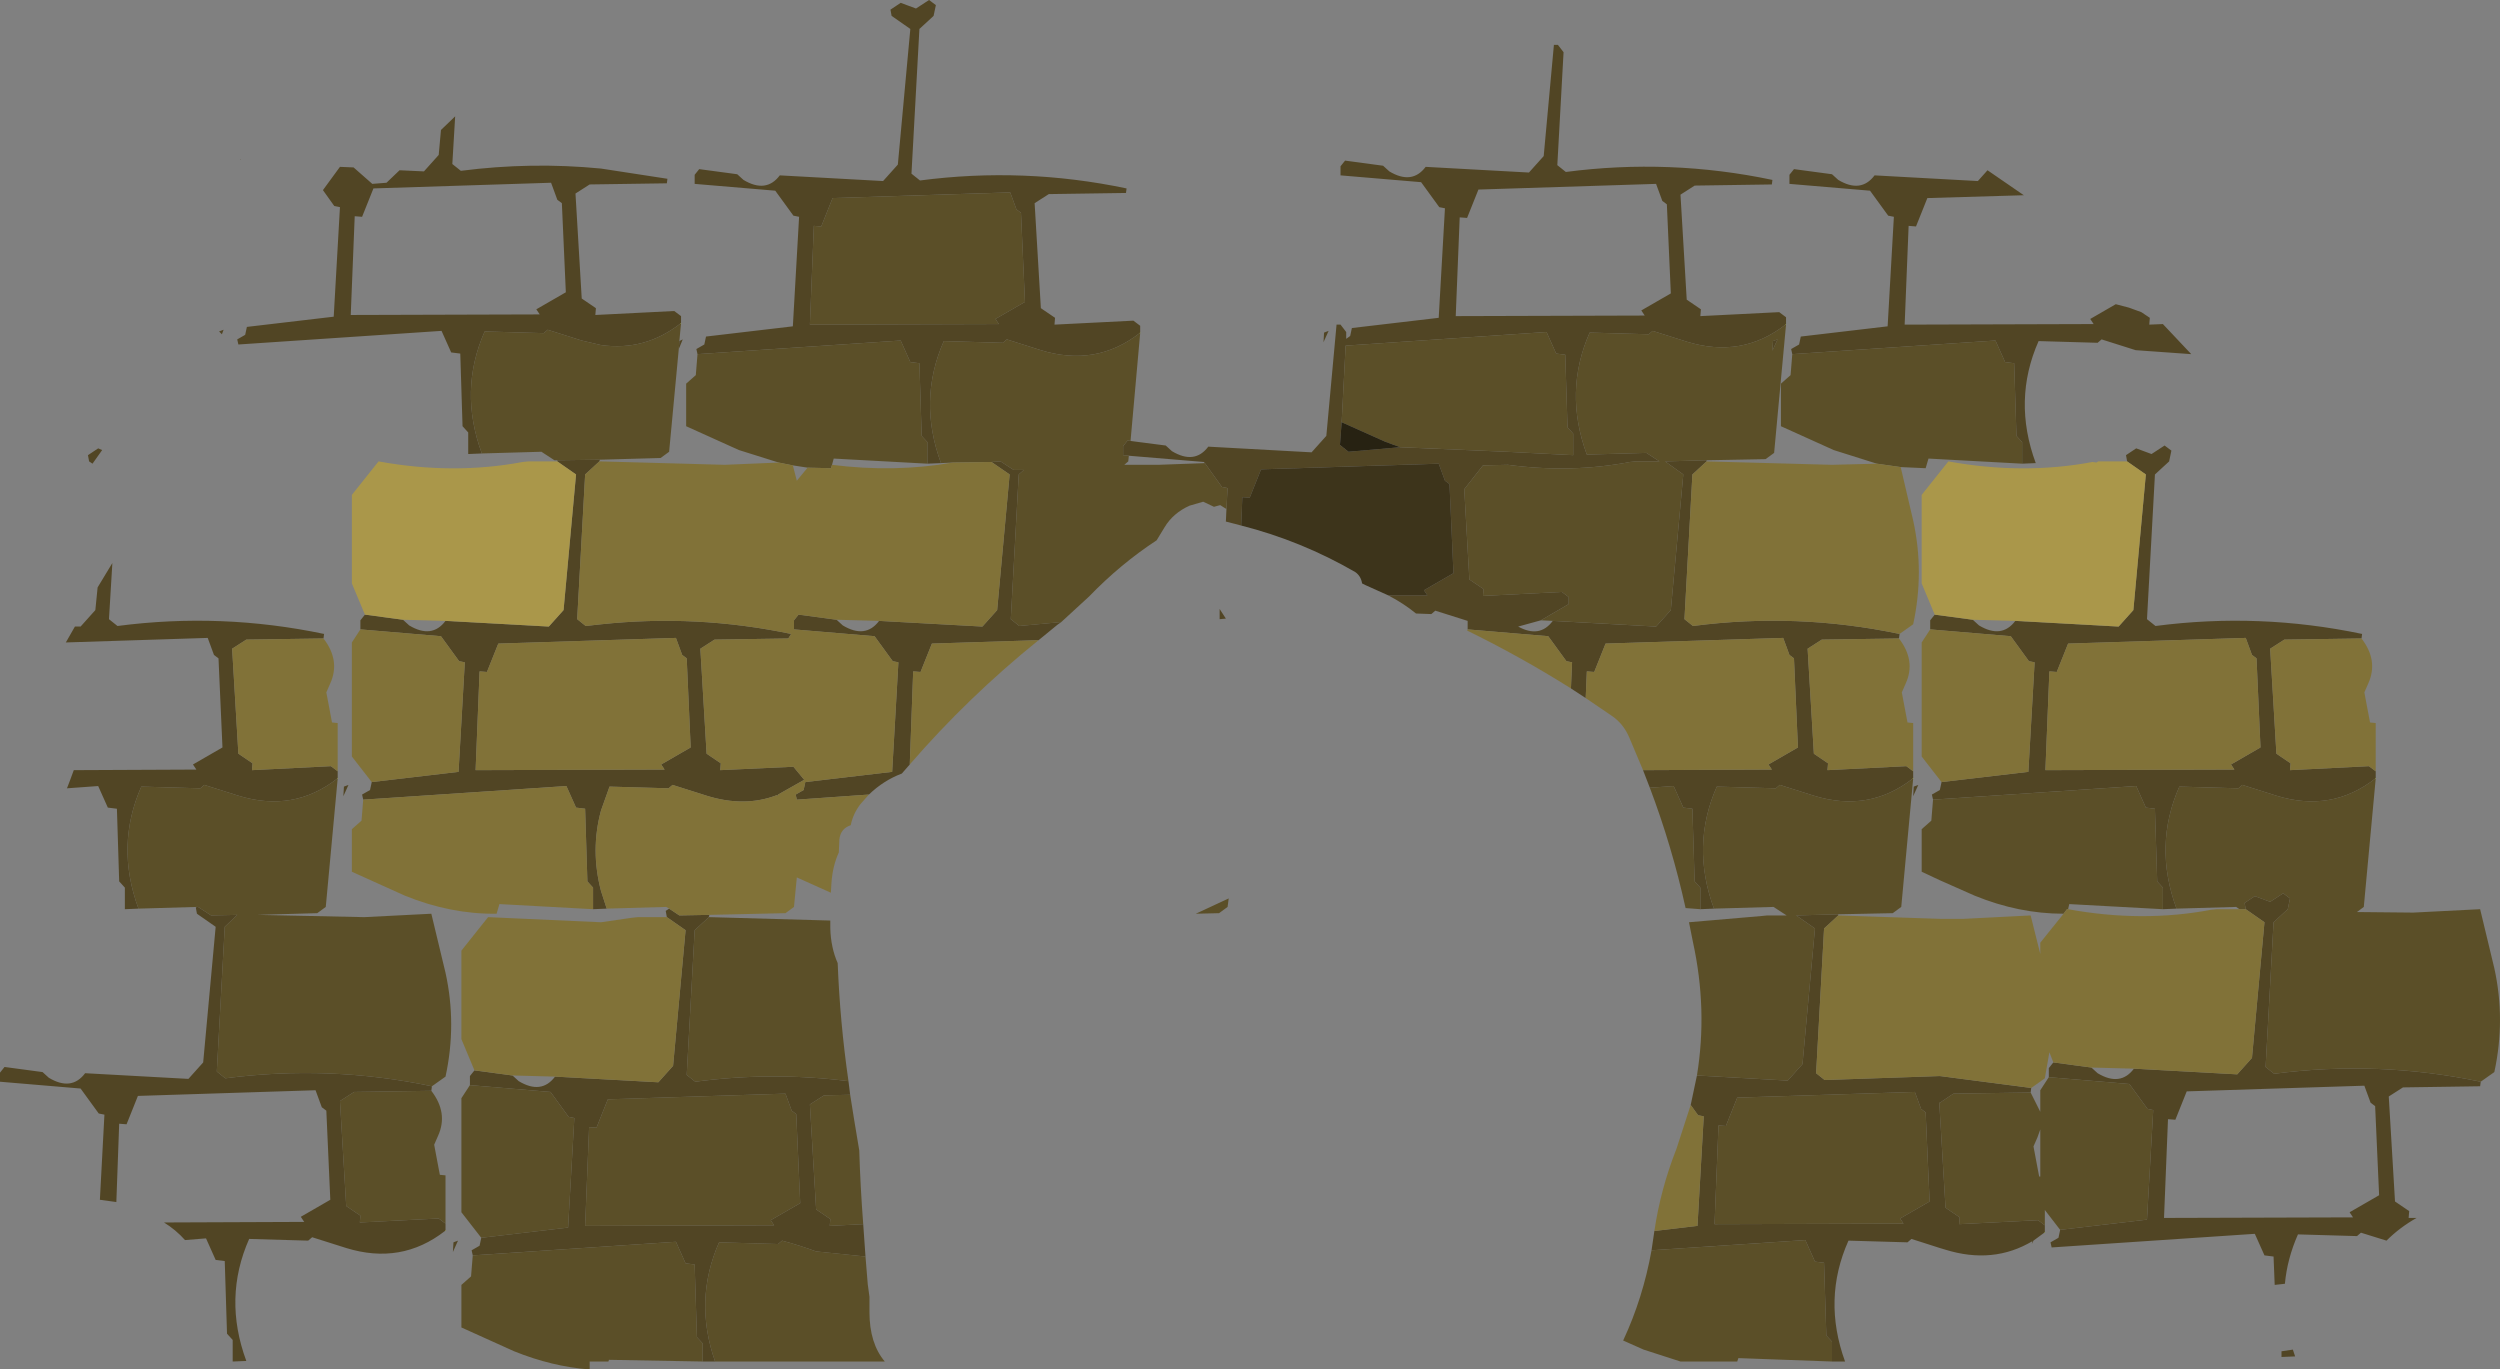 <?xml version="1.0" encoding="UTF-8" standalone="no"?>
<svg xmlns:xlink="http://www.w3.org/1999/xlink" height="120.65px" width="220.25px" xmlns="http://www.w3.org/2000/svg">
  <rect width="100%" height="100%" fill="#808080" stroke="none"/>
  <g transform="matrix(1.0, 0.0, 0.0, 1.0, 0.0, 0.0)">
    <path d="M157.9 31.2 L157.8 30.75 158.5 30.35 158.65 29.65 166.3 28.75 166.85 19.1 166.35 19.0 164.75 16.8 157.65 16.2 157.65 15.4 158.05 14.9 161.4 15.35 161.95 15.85 Q163.95 17.05 165.15 15.45 L174.25 15.95 175.1 15.0 178.3 17.2 169.8 17.45 168.8 19.95 168.15 19.9 167.8 28.6 184.45 28.55 184.15 28.1 186.4 26.8 187.55 27.1 188.65 27.5 189.4 28.0 189.35 28.6 190.55 28.55 193.05 31.2 188.15 30.85 185.15 29.9 184.8 30.2 179.6 30.05 Q177.3 35.25 179.35 40.8 L178.15 40.85 178.15 38.95 177.65 38.4 177.45 32.0 176.65 31.9 175.8 30.0 157.9 31.2 M167.35 55.85 L167.3 56.25 160.5 56.35 159.25 57.15 159.8 66.4 161.05 67.25 161.0 67.85 167.95 67.5 168.55 67.95 168.55 68.55 168.5 68.6 Q164.65 71.6 159.8 70.1 L156.8 69.15 156.45 69.45 151.25 69.3 Q148.95 74.5 151.0 80.05 L149.8 80.1 149.8 78.2 149.3 77.65 149.1 71.25 148.3 71.15 147.45 69.25 145.35 69.4 144.75 67.85 156.1 67.8 155.8 67.35 158.4 65.85 158.05 58.0 157.65 57.7 157.1 56.2 141.45 56.7 140.45 59.2 139.8 59.15 139.7 61.5 138.4 60.65 138.5 58.35 138.0 58.25 136.4 56.05 129.3 55.45 129.3 54.7 126.45 53.8 126.1 54.1 124.75 54.05 Q123.65 53.15 122.3 52.45 L125.75 52.45 125.45 52.0 128.05 50.5 127.7 42.65 127.3 42.35 126.75 40.85 111.1 41.35 110.1 43.85 109.45 43.8 109.35 46.3 108.0 45.95 108.05 44.85 108.15 43.0 107.65 42.9 106.15 40.8 106.05 40.7 99.45 40.15 98.95 40.1 98.95 39.3 99.35 38.8 99.6 38.85 102.7 39.25 103.25 39.75 Q105.25 40.95 106.45 39.35 L115.55 39.85 116.85 38.4 117.75 28.6 118.1 28.6 118.6 29.25 118.6 29.85 118.95 29.6 119.1 28.9 126.75 28.0 127.3 18.35 126.8 18.25 125.2 16.05 118.1 15.45 118.1 14.65 118.5 14.15 121.85 14.6 122.4 15.1 Q124.4 16.3 125.6 14.7 L134.7 15.2 136.0 13.75 136.9 3.95 137.25 3.95 137.75 4.6 137.2 14.55 137.95 15.15 Q147.1 13.95 156.15 15.85 L156.1 16.25 149.3 16.35 148.05 17.15 148.6 26.4 149.85 27.25 149.8 27.85 156.75 27.5 157.35 27.95 157.35 28.55 157.3 28.6 Q153.45 31.6 148.6 30.1 L145.6 29.15 145.25 29.45 140.05 29.3 Q137.75 34.5 139.8 40.05 L145.05 39.9 146.2 40.65 144.1 40.65 143.6 40.7 Q138.4 41.7 132.85 40.95 L130.65 41.0 129.0 43.1 129.45 51.05 130.7 51.9 130.65 52.5 137.6 52.15 138.2 52.6 138.2 53.2 138.15 53.25 135.75 54.65 133.75 55.2 Q135.65 56.25 136.8 54.7 L145.9 55.2 147.2 53.75 148.3 41.8 146.7 40.65 150.35 40.55 150.35 40.65 149.1 41.8 148.4 54.55 149.15 55.15 Q158.3 53.95 167.35 55.85 M161.95 80.55 L161.95 80.65 160.7 81.8 160.0 94.55 160.75 95.15 170.9 94.8 178.95 95.85 178.9 96.25 172.1 96.35 170.9 97.15 170.85 97.15 171.4 106.4 172.65 107.25 172.6 107.85 179.55 107.5 180.15 107.95 180.15 108.55 180.1 108.6 179.15 109.3 179.0 109.6 179.05 109.35 Q175.6 111.4 171.4 110.1 L170.9 109.95 168.4 109.15 168.05 109.45 162.85 109.3 Q160.55 114.45 162.55 119.95 L161.4 119.95 161.4 118.2 160.9 117.65 160.7 111.25 159.9 111.15 159.05 109.25 145.5 110.15 145.7 108.8 145.75 108.45 149.55 108.0 150.1 98.35 149.6 98.25 148.95 97.35 149.5 94.75 157.5 95.2 158.8 93.75 159.9 81.8 158.25 80.65 161.95 80.55 M170.3 70.45 L170.2 70.0 170.9 69.6 171.05 68.9 178.7 68.0 179.25 58.35 178.75 58.25 177.15 56.05 170.05 55.45 170.05 54.65 170.45 54.15 173.8 54.6 174.35 55.1 Q176.35 56.3 177.55 54.7 L186.65 55.2 187.95 53.75 189.05 41.8 187.4 40.65 187.3 40.1 188.2 39.5 189.55 40.0 190.7 39.25 191.3 39.7 191.1 40.65 189.85 41.8 189.15 54.55 189.9 55.15 Q199.05 53.95 208.1 55.85 L208.05 56.25 201.25 56.35 200.0 57.15 200.55 66.4 201.8 67.25 201.75 67.85 208.7 67.5 209.3 67.95 209.3 68.55 209.25 68.6 Q205.4 71.6 200.55 70.1 L197.55 69.15 197.2 69.45 192.0 69.3 Q189.7 74.5 191.75 80.05 L190.55 80.1 190.55 78.2 190.05 77.65 189.85 71.25 189.05 71.15 188.2 69.25 170.3 70.45 M218.55 95.3 L218.5 95.7 211.7 95.8 210.45 96.6 211.0 105.85 212.25 106.7 212.2 107.3 212.9 107.3 Q211.4 108.15 210.25 109.3 L208.0 108.6 207.65 108.9 202.45 108.75 Q201.5 110.9 201.3 113.1 L200.4 113.2 200.3 110.7 199.5 110.6 198.65 108.7 180.75 109.9 180.65 109.45 181.35 109.05 181.5 108.35 189.15 107.45 189.7 97.8 189.2 97.7 187.6 95.5 180.5 94.9 180.5 94.1 180.9 93.6 184.25 94.05 184.8 94.55 Q186.8 95.75 188.0 94.15 L197.1 94.65 198.4 93.2 199.5 81.25 197.85 80.1 197.75 79.55 198.65 78.95 200.0 79.45 201.15 78.7 201.75 79.15 201.55 80.1 200.3 81.25 199.6 94.0 200.35 94.6 Q209.5 93.4 218.55 95.3 M93.5 54.8 L93.15 55.05 91.5 56.4 82.1 56.7 81.1 59.2 80.45 59.15 80.15 67.35 79.45 68.15 Q77.85 68.75 76.55 70.0 L70.2 70.45 70.1 70.0 70.8 69.6 70.95 68.9 78.6 68.0 79.15 58.35 78.65 58.25 77.05 56.05 69.95 55.45 69.95 54.65 70.35 54.15 73.7 54.6 74.25 55.1 Q76.25 56.3 77.45 54.7 L86.55 55.2 87.85 53.75 88.95 41.8 87.35 40.7 88.15 40.65 89.3 41.4 90.2 41.4 89.75 41.8 89.05 54.55 89.8 55.15 93.5 54.8 M62.5 80.6 L62.45 80.75 62.45 80.8 61.2 81.95 60.5 94.7 61.25 95.3 Q68.0 94.4 74.75 95.25 L74.9 96.45 72.6 96.5 71.35 97.3 71.9 106.55 73.15 107.4 73.1 108.0 76.05 107.85 76.25 110.7 71.9 110.25 Q70.4 109.7 68.9 109.3 L68.55 109.6 63.35 109.45 Q61.1 114.55 63.0 119.95 L61.9 119.95 61.9 118.35 61.4 117.8 61.2 111.4 60.4 111.3 59.55 109.4 41.65 110.6 41.55 110.15 42.25 109.75 42.4 109.05 50.05 108.15 50.6 98.5 50.1 98.4 48.5 96.2 41.4 95.6 41.4 94.8 41.8 94.3 45.15 94.75 45.7 95.25 Q47.7 96.45 48.9 94.85 L58.0 95.35 59.3 93.9 60.4 81.95 58.75 80.8 58.65 80.25 58.95 80.05 59.85 80.65 62.5 80.6 M53.45 80.05 L52.25 80.1 52.25 78.2 51.75 77.65 51.55 71.25 50.75 71.15 49.9 69.25 32.0 70.45 31.9 70.0 32.6 69.6 32.75 68.9 40.4 68.0 40.95 58.35 40.45 58.25 38.85 56.05 31.75 55.45 31.75 54.65 32.15 54.15 35.5 54.6 36.05 55.1 Q38.05 56.3 39.25 54.7 L48.35 55.2 49.65 53.75 50.75 41.8 49.1 40.65 49.1 40.55 52.85 40.5 52.8 40.65 51.55 41.8 50.85 54.55 51.6 55.15 52.95 55.0 Q61.35 54.1 69.7 55.85 L69.45 56.25 62.95 56.35 61.7 57.15 62.25 66.4 63.5 67.25 63.45 67.85 69.9 67.55 70.85 68.7 68.55 70.0 68.45 70.15 68.45 70.05 Q65.6 71.15 62.25 70.1 L59.25 69.15 58.9 69.45 53.7 69.3 52.95 71.4 Q52.0 74.9 52.95 78.5 L53.45 80.05 M42.45 39.95 L41.25 40.0 41.25 38.1 40.75 37.55 40.55 31.15 39.75 31.05 38.9 29.15 21.0 30.35 20.9 29.9 21.6 29.5 21.75 28.8 29.4 27.9 29.95 18.25 29.45 18.15 28.45 16.75 29.95 14.7 31.15 14.75 32.8 16.2 34.05 16.1 35.2 15.0 37.35 15.1 38.65 13.65 38.85 11.45 40.1 10.25 39.85 14.45 40.6 15.05 Q46.8 14.25 52.95 14.85 L58.8 15.75 58.75 16.15 51.95 16.25 50.7 17.05 51.25 26.3 52.5 27.15 52.45 27.75 59.4 27.4 60.0 27.85 60.0 28.45 59.95 28.5 Q56.8 30.95 52.95 30.4 L51.25 30.0 48.25 29.05 47.9 29.35 42.7 29.2 Q40.4 34.4 42.45 39.95 M59.85 30.05 L60.15 29.9 59.8 30.75 59.85 30.05 M61.45 31.2 L61.35 30.75 62.05 30.35 62.2 29.65 69.85 28.75 70.4 19.1 69.9 19.0 68.3 16.8 61.2 16.2 61.2 15.4 61.6 14.9 64.95 15.35 65.5 15.85 Q67.5 17.05 68.7 15.45 L77.8 15.95 79.1 14.5 80.2 2.55 78.55 1.4 78.45 0.85 79.35 0.25 80.7 0.75 81.85 0.0 82.45 0.45 82.25 1.4 81.0 2.55 80.3 15.3 81.05 15.9 Q90.2 14.7 99.25 16.6 L99.2 17.0 92.4 17.1 91.15 17.9 91.7 27.15 92.95 28.0 92.9 28.6 99.85 28.25 100.45 28.7 100.45 29.3 100.4 29.35 Q96.55 32.35 91.7 30.85 L88.7 29.9 88.35 30.2 83.15 30.05 Q80.85 35.25 82.9 40.8 L81.7 40.85 81.7 38.95 81.2 38.4 81.0 32.0 80.2 31.9 79.35 30.0 61.45 31.2 M198.8 58.0 L198.4 57.7 197.85 56.2 182.2 56.7 181.2 59.2 180.55 59.15 180.2 67.85 196.85 67.8 196.55 67.35 199.15 65.85 198.8 58.0 M168.6 69.3 L169.0 69.15 168.55 70.15 168.6 69.3 M169.65 98.0 L169.25 97.7 168.7 96.2 153.05 96.7 152.05 99.2 151.4 99.15 151.05 107.85 167.7 107.8 167.4 107.35 170.0 105.85 169.65 98.0 M191.65 98.65 L191.0 98.6 190.65 107.3 207.3 107.25 207.0 106.8 209.6 105.3 209.25 97.45 208.85 97.15 208.3 95.65 192.65 96.15 191.65 98.65 M202.0 118.9 L202.2 119.5 201.0 119.55 201.0 119.05 202.0 118.9 M146.85 18.0 L146.45 17.7 145.9 16.2 130.25 16.7 129.25 19.2 128.6 19.15 128.25 27.85 144.9 27.8 144.6 27.35 147.2 25.85 146.85 18.0 M123.35 39.4 L132.7 39.8 138.6 40.1 138.6 38.2 138.1 37.65 137.9 31.25 137.1 31.15 136.25 29.25 118.55 30.45 118.2 37.2 118.05 39.2 118.8 39.8 123.35 39.4 M156.2 30.05 L156.6 29.9 156.15 30.9 156.2 30.05 M89.55 18.45 L89.0 16.95 73.35 17.45 72.35 19.95 71.7 19.9 71.35 28.6 88.0 28.55 87.7 28.1 90.3 26.6 89.95 18.75 89.55 18.45 M116.65 29.3 L117.05 29.15 116.6 30.15 116.65 29.3 M107.45 53.65 L108.0 54.5 107.45 54.55 107.45 53.65 M49.1 17.6 L48.55 16.1 32.9 16.6 31.9 19.1 31.25 19.05 30.9 27.75 47.55 27.7 47.25 27.25 49.85 25.75 49.5 17.9 49.1 17.6 M19.3 29.2 L19.7 29.05 19.55 29.45 19.3 29.2 M21.2 14.05 L21.15 14.1 21.15 14.05 21.2 14.05 M8.65 39.5 L9.0 39.65 8.15 40.85 7.85 40.65 7.75 40.1 8.65 39.5 M29.75 67.95 L29.75 68.55 29.7 68.6 Q25.85 71.6 21.0 70.1 L18.0 69.15 17.65 69.45 12.45 69.3 Q10.15 74.5 12.2 80.05 L11.0 80.1 11.0 78.2 10.5 77.65 10.3 71.25 9.5 71.15 8.65 69.25 5.9 69.45 6.15 68.8 6.5 67.85 17.3 67.8 17.0 67.35 19.6 65.85 19.25 58.0 18.85 57.7 18.3 56.2 5.8 56.6 6.6 55.2 7.1 55.2 8.4 53.75 8.6 51.75 9.9 49.6 9.6 54.55 10.35 55.15 Q19.5 53.95 28.55 55.85 L28.5 56.25 21.7 56.35 20.45 57.15 21.0 66.4 22.25 67.25 22.2 67.85 29.15 67.5 29.75 67.95 M38.05 95.7 L38.0 96.1 31.2 96.2 29.95 97.0 30.5 106.25 31.75 107.1 31.7 107.7 38.65 107.35 39.25 107.8 39.25 108.4 39.2 108.45 Q35.35 111.45 30.5 109.95 L27.5 109.0 27.15 109.3 21.95 109.15 Q19.65 114.35 21.7 119.9 L20.5 119.95 20.5 118.05 20.0 117.5 19.8 111.1 19.0 111.0 18.15 109.1 16.3 109.25 Q15.5 108.35 14.45 107.7 L26.8 107.65 26.5 107.2 29.1 105.7 28.75 97.85 28.35 97.55 27.8 96.05 12.15 96.55 11.15 99.05 10.5 99.0 10.25 105.9 8.8 105.7 9.2 98.2 8.7 98.1 7.1 95.9 0.0 95.3 0.0 94.5 0.4 94.0 3.75 94.45 4.3 94.95 Q6.3 96.15 7.5 94.55 L16.6 95.05 17.9 93.6 19.0 81.65 17.35 80.5 17.25 79.95 17.35 79.9 17.45 79.9 18.6 80.65 20.9 80.6 19.8 81.65 19.1 94.4 19.85 95.0 Q29.0 93.8 38.05 95.7 M30.25 70.15 L30.3 69.3 30.7 69.15 30.25 70.15 M60.5 58.0 L60.1 57.7 59.55 56.2 43.9 56.7 42.9 59.2 42.25 59.15 41.9 67.85 58.55 67.8 58.25 67.35 60.85 65.85 60.5 58.0 M70.15 98.15 L69.75 97.85 69.2 96.35 53.55 96.85 52.55 99.35 51.9 99.3 51.55 108.0 68.2 107.95 67.9 107.5 70.5 106.0 70.15 98.15 M40.35 109.3 L39.9 110.3 39.95 109.45 40.35 109.3" fill="#514524" fill-rule="evenodd" stroke="none"/>
    <path d="M157.9 31.2 L175.8 30.0 176.65 31.9 177.45 32.0 177.65 38.4 178.15 38.95 178.15 40.85 169.9 40.4 169.65 41.25 167.45 41.15 165.35 40.85 161.55 39.65 156.9 37.55 156.9 33.8 157.75 33.05 157.9 31.2 M168.55 68.6 L167.5 79.9 166.75 80.45 161.95 80.55 158.25 80.65 159.9 81.8 158.8 93.75 157.5 95.2 149.5 94.75 Q150.45 88.95 149.15 83.0 L148.8 81.25 155.2 80.7 155.7 80.65 157.4 80.65 156.25 79.9 151.0 80.05 Q148.95 74.5 151.25 69.3 L156.45 69.45 156.8 69.15 159.8 70.1 Q164.65 71.6 168.5 68.6 L168.55 68.6 M181.8 80.5 Q177.85 80.5 173.95 78.9 L170.9 77.55 169.3 76.8 169.3 73.05 170.15 72.3 170.3 70.45 188.2 69.25 189.05 71.15 189.85 71.25 190.05 77.65 190.55 78.2 190.55 80.1 182.3 79.65 182.2 80.1 182.1 80.1 181.8 80.5 M209.3 68.6 L208.25 79.9 207.65 80.35 212.6 80.4 218.5 80.1 219.75 85.3 Q220.75 89.85 219.75 94.45 L218.55 95.3 Q209.5 93.4 200.35 94.6 L199.6 94.0 200.3 81.25 201.55 80.1 201.75 79.15 201.15 78.7 200.0 79.45 198.65 78.95 197.75 79.55 197.85 80.1 197.3 80.1 197.0 79.9 191.75 80.05 Q189.7 74.5 192.0 69.3 L197.2 69.45 197.55 69.15 200.55 70.1 Q205.4 71.6 209.25 68.6 L209.3 68.6 M181.5 108.35 L180.15 106.6 180.15 107.95 179.55 107.5 172.6 107.85 172.65 107.25 171.4 106.4 170.85 97.15 170.9 97.15 172.1 96.35 178.9 96.25 179.75 97.95 179.75 96.05 180.5 94.9 187.6 95.5 189.2 97.7 189.7 97.8 189.15 107.45 181.5 108.35 M161.4 119.95 L153.15 119.65 153.05 119.95 148.05 119.95 144.8 118.9 143.0 118.1 Q144.75 114.35 145.5 110.15 L159.05 109.25 159.9 111.15 160.7 111.25 160.9 117.65 161.4 118.2 161.4 119.95 M149.8 80.1 L148.5 80.0 Q147.3 74.55 145.35 69.4 L147.45 69.25 148.3 71.15 149.1 71.25 149.3 77.65 149.8 78.2 149.8 80.1 M108.05 44.85 L107.5 44.5 106.95 44.65 106.0 44.2 104.8 44.55 Q103.35 45.2 102.6 46.45 L101.9 47.6 Q98.7 49.7 95.95 52.55 L93.5 54.8 89.8 55.15 89.05 54.55 89.75 41.8 90.2 41.4 89.3 41.4 88.15 40.65 87.35 40.7 83.95 40.75 82.9 40.8 Q80.85 35.25 83.15 30.05 L88.35 30.2 88.7 29.9 91.7 30.85 Q96.55 32.35 100.4 29.35 L100.45 29.35 99.6 38.85 99.35 38.8 98.95 39.3 98.95 40.1 99.45 40.15 99.4 40.65 99.05 40.95 102.05 40.95 106.15 40.8 107.65 42.9 108.15 43.0 108.05 44.85 M62.45 80.8 L62.5 80.8 73.15 81.1 73.15 81.8 Q73.2 83.5 73.8 84.85 74.0 90.05 74.75 95.25 68.0 94.4 61.25 95.3 L60.5 94.7 61.2 81.95 62.45 80.8 M74.9 96.45 L75.25 98.65 75.7 101.35 Q75.8 104.6 76.05 107.85 L73.1 108.0 73.15 107.4 71.9 106.55 71.35 97.3 72.6 96.5 74.9 96.45 M76.25 110.7 L76.45 113.15 76.6 114.25 76.6 115.6 Q76.6 118.35 77.95 119.95 L63.0 119.95 Q61.1 114.55 63.35 109.45 L68.55 109.6 68.9 109.3 Q70.4 109.7 71.9 110.25 L76.25 110.7 M61.9 119.95 L53.65 119.8 53.6 119.95 51.95 119.95 51.95 120.65 Q48.65 120.4 45.3 119.05 L40.65 116.95 40.65 113.2 41.5 112.45 41.65 110.6 59.55 109.4 60.4 111.3 61.2 111.4 61.4 117.8 61.9 118.35 61.9 119.95 M42.4 109.05 L40.65 106.8 40.65 96.75 41.4 95.6 48.5 96.2 50.1 98.4 50.6 98.5 50.05 108.15 42.4 109.05 M49.1 40.55 L48.85 40.55 47.7 39.8 42.45 39.95 Q40.4 34.4 42.7 29.2 L47.9 29.35 48.25 29.05 51.25 30.0 52.95 30.4 Q56.8 30.95 59.95 28.5 L60.0 28.5 59.85 30.05 59.8 30.75 58.95 39.8 58.2 40.35 52.85 40.5 49.1 40.55 M68.6 40.75 L65.1 39.65 60.45 37.55 60.45 33.8 61.3 33.05 61.45 31.2 79.35 30.0 80.2 31.9 81.0 32.0 81.2 38.4 81.7 38.95 81.7 40.85 73.45 40.4 73.3 40.95 73.2 41.25 71.15 41.2 69.85 41.0 68.6 40.75 M157.35 28.6 L156.3 39.9 155.55 40.45 150.35 40.55 146.7 40.65 148.3 41.8 147.2 53.75 145.9 55.2 136.8 54.7 135.75 54.65 138.15 53.25 138.2 53.2 138.2 52.6 137.6 52.15 130.65 52.5 130.7 51.9 129.45 51.05 129.0 43.1 130.65 41.0 132.85 40.95 Q138.4 41.7 143.6 40.7 L144.1 40.65 146.2 40.65 145.05 39.9 139.8 40.05 Q137.75 34.5 140.05 29.3 L145.25 29.45 145.6 29.15 148.6 30.1 Q153.45 31.6 157.3 28.6 L157.35 28.6 M169.65 98.0 L170.0 105.85 167.4 107.35 167.7 107.8 151.05 107.85 151.4 99.15 152.05 99.2 153.05 96.7 168.7 96.2 169.25 97.7 169.65 98.0 M179.75 99.5 L179.5 100.2 179.15 101.0 179.65 103.65 179.75 103.65 179.75 99.5 M118.2 37.2 L118.55 30.45 136.25 29.25 137.1 31.15 137.9 31.25 138.1 37.65 138.6 38.2 138.6 40.1 132.7 39.8 123.35 39.4 122.0 38.9 118.2 37.2 M156.2 30.05 L156.15 30.9 156.6 29.9 156.2 30.05 M89.55 18.45 L89.95 18.75 90.3 26.6 87.7 28.1 88.0 28.55 71.35 28.6 71.7 19.9 72.35 19.95 73.35 17.45 89.0 16.95 89.55 18.45 M108.15 79.9 L107.4 80.45 105.35 80.5 108.25 79.15 108.15 79.9 M29.75 68.6 L28.7 79.9 27.95 80.45 22.65 80.6 32.1 80.8 38.0 80.5 39.25 85.7 Q40.25 90.25 39.25 94.85 L38.05 95.7 Q29.0 93.8 19.85 95.0 L19.1 94.4 19.8 81.65 20.9 80.6 18.6 80.65 17.45 79.9 17.35 79.9 12.2 80.05 Q10.15 74.5 12.45 69.3 L17.65 69.45 18.0 69.15 21.0 70.1 Q25.85 71.6 29.7 68.6 L29.75 68.6 M38.0 96.1 Q39.5 98.05 38.6 100.05 L38.25 100.85 38.75 103.5 39.25 103.55 39.25 107.8 38.65 107.35 31.7 107.7 31.75 107.1 30.5 106.25 29.95 97.0 31.2 96.2 38.0 96.1 M70.15 98.15 L70.5 106.0 67.9 107.5 68.2 107.95 51.55 108.0 51.9 99.3 52.55 99.35 53.55 96.85 69.2 96.35 69.75 97.85 70.15 98.15" fill="#5b4f28" fill-rule="evenodd" stroke="none"/>
    <path d="M167.45 41.15 L168.55 45.85 Q169.55 50.4 168.55 55.0 L167.35 55.85 Q158.3 53.95 149.15 55.15 L148.4 54.55 149.1 41.8 150.35 40.65 161.4 40.95 165.35 40.85 167.45 41.15 M167.3 56.25 Q168.8 58.2 167.9 60.2 L167.55 61.0 168.05 63.65 168.55 63.7 168.55 67.95 167.95 67.5 161.0 67.85 161.05 67.25 159.8 66.4 159.25 57.15 160.5 56.35 167.3 56.25 M161.95 80.65 L170.9 80.95 173.0 80.95 178.9 80.65 179.75 84.05 179.75 83.05 181.8 80.5 182.1 80.1 182.2 80.1 Q188.75 81.3 194.8 80.15 L195.3 80.1 197.3 80.1 197.85 80.1 199.5 81.25 198.4 93.2 197.1 94.65 188.0 94.15 184.25 94.05 180.9 93.6 180.55 92.7 180.15 95.0 178.95 95.85 170.9 94.8 160.75 95.15 160.0 94.55 160.7 81.8 161.95 80.65 M171.05 68.9 L169.3 66.65 169.3 56.6 170.05 55.45 177.15 56.05 178.75 58.25 179.25 58.35 178.7 68.0 171.05 68.9 M208.05 56.25 Q209.55 58.2 208.65 60.2 L208.3 61.0 208.8 63.65 209.3 63.7 209.3 67.95 208.7 67.5 201.75 67.85 201.8 67.25 200.55 66.4 200.0 57.15 201.25 56.35 208.05 56.25 M145.75 108.45 Q146.3 104.75 147.7 101.2 L148.95 97.35 149.6 98.25 150.1 98.35 149.55 108.0 145.75 108.45 M144.75 67.85 L143.55 65.0 Q143.05 63.8 142.05 63.1 L139.7 61.5 139.8 59.15 140.45 59.2 141.45 56.7 157.1 56.2 157.65 57.7 158.05 58.0 158.4 65.85 155.8 67.35 156.1 67.8 144.75 67.85 M138.4 60.65 Q133.95 57.85 129.25 55.55 L129.3 55.45 136.4 56.05 138.0 58.25 138.5 58.35 138.4 60.65 M91.5 56.4 Q85.3 61.4 80.15 67.35 L80.45 59.15 81.1 59.2 82.1 56.7 91.5 56.4 M76.55 70.0 L75.8 70.85 Q75.15 71.7 74.95 72.7 74.05 73.0 73.95 73.95 L73.9 75.1 Q73.35 76.3 73.25 77.8 L73.2 78.65 70.2 77.3 69.95 79.9 69.2 80.45 62.5 80.6 59.85 80.65 58.95 80.05 58.7 79.9 53.45 80.05 52.95 78.5 Q52.0 74.9 52.95 71.4 L53.7 69.3 58.9 69.45 59.25 69.15 62.25 70.1 Q65.6 71.15 68.45 70.05 L68.45 70.15 68.55 70.0 70.85 68.7 69.9 67.55 63.45 67.85 63.5 67.25 62.25 66.4 61.7 57.15 62.95 56.35 69.45 56.25 69.7 55.85 Q61.35 54.1 52.95 55.0 L51.6 55.15 50.85 54.55 51.55 41.8 52.8 40.65 52.95 40.65 63.85 40.95 68.6 40.75 69.85 41.0 70.2 42.35 71.15 41.2 73.2 41.25 73.3 40.95 Q78.8 41.65 83.95 40.75 L87.35 40.7 88.95 41.8 87.85 53.75 86.55 55.2 77.45 54.7 73.7 54.6 70.35 54.15 69.95 54.65 69.95 55.45 77.05 56.05 78.65 58.25 79.15 58.35 78.6 68.0 70.95 68.9 70.8 69.6 70.1 70.0 70.2 70.45 76.55 70.0 M41.8 94.3 L40.65 91.55 40.65 83.75 43.0 80.8 52.95 81.25 55.7 80.85 56.2 80.8 58.75 80.8 60.4 81.95 59.3 93.9 58.0 95.35 48.9 94.85 45.15 94.75 41.8 94.3 M52.25 80.1 L44.0 79.65 43.75 80.5 Q39.7 80.55 35.65 78.9 L31.0 76.8 31.0 73.05 31.85 72.3 32.0 70.45 49.9 69.25 50.75 71.15 51.55 71.25 51.75 77.65 52.25 78.2 52.25 80.1 M32.75 68.9 L31.0 66.65 31.0 56.6 31.75 55.45 38.85 56.05 40.45 58.25 40.95 58.35 40.4 68.0 32.75 68.9 M198.8 58.0 L199.15 65.85 196.55 67.35 196.85 67.8 180.2 67.85 180.55 59.15 181.2 59.2 182.2 56.7 197.85 56.2 198.4 57.7 198.8 58.0 M28.5 56.25 Q30.0 58.2 29.1 60.2 L28.75 61.0 29.25 63.65 29.75 63.7 29.75 67.95 29.15 67.5 22.2 67.85 22.25 67.25 21.0 66.4 20.45 57.15 21.7 56.35 28.5 56.25 M60.5 58.0 L60.85 65.85 58.25 67.35 58.55 67.8 41.9 67.85 42.25 59.15 42.9 59.2 43.9 56.7 59.55 56.2 60.1 57.7 60.5 58.0" fill="#817238" fill-rule="evenodd" stroke="none"/>
    <path d="M170.45 54.15 L169.3 51.4 169.3 43.6 171.65 40.65 Q178.25 41.85 184.35 40.7 L184.7 40.75 184.85 40.65 187.4 40.65 189.05 41.8 187.95 53.75 186.65 55.2 177.55 54.7 173.8 54.6 170.45 54.15 M32.15 54.15 L31.0 51.4 31.0 43.6 33.35 40.65 Q39.95 41.85 46.05 40.7 L46.55 40.65 49.1 40.65 50.75 41.8 49.65 53.75 48.35 55.2 39.25 54.7 35.5 54.6 32.15 54.15" fill="#aa974a" fill-rule="evenodd" stroke="none"/>
    <path d="M168.55 68.55 L168.55 68.6 168.5 68.6 168.55 68.55 M209.3 68.55 L209.3 68.6 209.25 68.6 209.3 68.55 M180.15 108.55 L180.15 108.6 180.1 108.6 180.15 108.55 M60.0 28.45 L60.0 28.5 59.95 28.5 60.0 28.45 M100.45 29.3 L100.45 29.35 100.4 29.35 100.45 29.3 M157.35 28.55 L157.35 28.6 157.3 28.6 157.35 28.55 M29.75 68.55 L29.75 68.6 29.7 68.6 29.75 68.55 M39.25 108.4 L39.25 108.45 39.2 108.45 39.25 108.4" fill="#ccff00" fill-rule="evenodd" stroke="none"/>
    <path d="M123.35 39.4 L118.8 39.8 118.05 39.2 118.2 37.2 122.0 38.9 123.35 39.4" fill="#272212" fill-rule="evenodd" stroke="none"/>
    <path d="M122.3 52.45 L120.3 51.55 120.0 51.4 Q119.9 50.75 119.4 50.4 114.65 47.65 109.35 46.3 L109.45 43.8 110.1 43.85 111.1 41.35 126.75 40.85 127.3 42.35 127.7 42.65 128.05 50.5 125.45 52.0 125.75 52.45 122.3 52.45" fill="#3d341b" fill-rule="evenodd" stroke="none"/>
  </g>
</svg>
